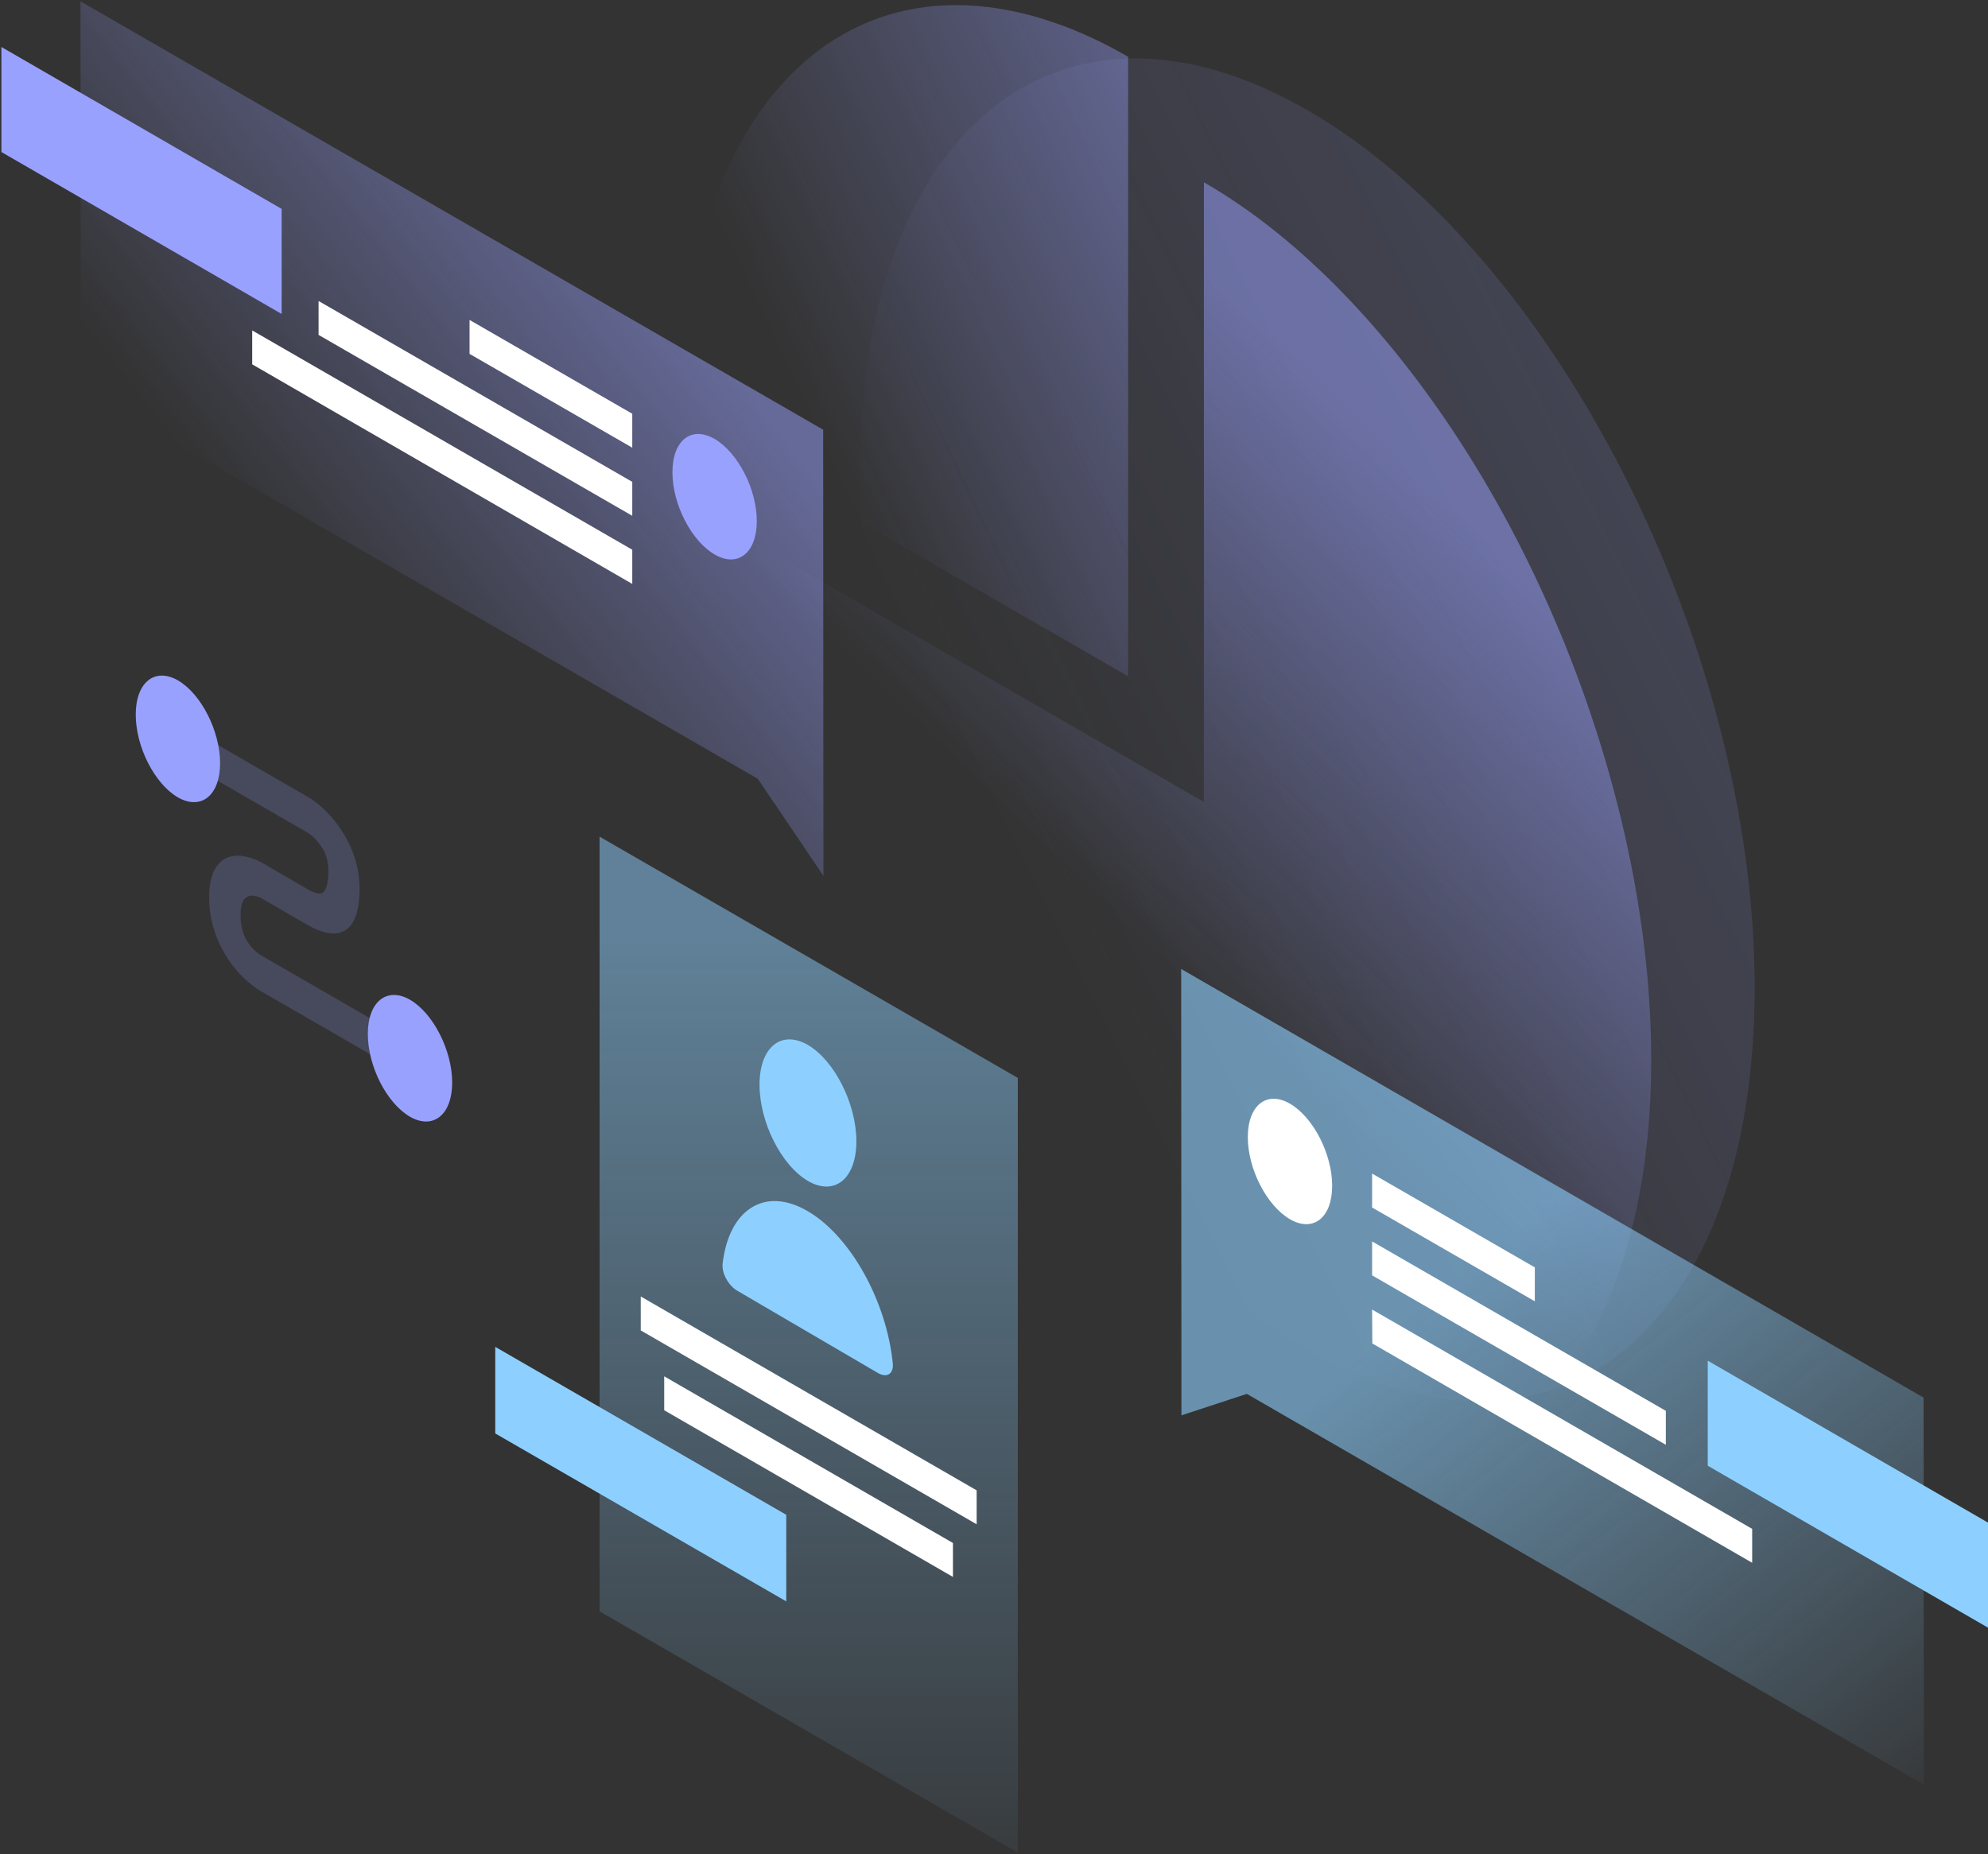 <?xml version="1.0" encoding="UTF-8"?> <svg xmlns="http://www.w3.org/2000/svg" width="388" height="362" viewBox="0 0 388 362" fill="none"><rect x="0" y="0" width="388" height="362" fill="#333333" stroke="none"/> <path opacity="0.2" d="M342.461 192.857C342.461 259.681 303.35 291.243 255.132 263.432C206.913 235.621 167.851 158.86 167.851 92.085C167.851 25.261 206.962 -6.301 255.18 21.51C303.399 49.321 342.461 126.033 342.461 192.857Z" fill="url(#paint0_linear_76_289)"></path> <path opacity="0.5" d="M220.178 11.083C208.732 4.459 197.383 1.049 186.766 1.001C176.196 0.952 166.553 4.313 158.419 10.888C150.285 17.463 143.856 27.058 139.472 39.186C135.089 51.313 132.8 65.779 132.8 81.657L220.178 132.019V11.083Z" fill="url(#paint1_linear_76_289)"></path> <path opacity="0.5" d="M147.638 106.161C147.638 130.075 152.752 156.425 162.347 181.849C171.942 207.274 185.58 230.652 201.506 249.014C217.433 267.376 235.016 279.894 251.966 285.008C268.915 290.122 284.452 287.589 296.677 277.702C308.903 267.815 317.182 251.06 320.592 229.581C323.953 208.053 322.248 182.726 315.624 156.814C309 130.903 297.846 105.527 283.478 83.951C269.11 62.374 252.258 45.522 234.967 35.586V156.571L147.638 106.161Z" fill="url(#paint2_linear_76_289)"></path> <path opacity="0.5" d="M160.658 83.887L15.71 0.259L15.759 75.753L147.897 152.026L160.707 170.973L160.658 83.887Z" fill="url(#paint3_linear_76_289)"></path> <path d="M0.272 29.677V9.172L54.969 40.782V61.287L0.272 29.677Z" fill="#99A1FF"></path> <path d="M123.4 80.77L91.644 62.456V69.081L123.4 87.394V80.77Z" fill="white"></path> <path d="M123.4 94.067L62.177 58.755V65.379L123.4 100.691V94.067Z" fill="white"></path> <path d="M123.4 107.315L49.222 64.502V71.126L123.4 113.987V107.315Z" fill="white"></path> <path d="M131.241 92.216C131.241 98.45 134.942 105.61 139.472 108.24C144.001 110.87 147.703 107.948 147.703 101.713C147.703 95.479 144.001 88.319 139.472 85.689C134.894 83.059 131.241 85.981 131.241 92.216Z" fill="#99A1FF"></path> <path opacity="0.6" d="M230.534 189.158L375.434 272.835L375.482 348.377L243.344 272.104L230.583 276.293L230.534 189.158Z" fill="url(#paint4_linear_76_289)"></path> <path d="M333.303 286.131V265.626L388 297.236V317.741L333.303 286.131Z" fill="#8DD0FF"></path> <path d="M267.795 229.097L299.551 247.41V254.034L267.795 235.721V229.097Z" fill="white"></path> <path d="M267.794 242.344L325.121 275.416V282.04L267.794 248.968V242.344Z" fill="white"></path> <path d="M267.794 255.641L341.973 298.454V305.078L267.843 262.265L267.794 255.641Z" fill="white"></path> <path d="M260 231.483C260 237.718 256.298 240.64 251.769 238.01C247.239 235.38 243.537 228.22 243.537 221.986C243.537 215.751 247.239 212.829 251.769 215.459C256.298 218.089 260 225.249 260 231.483Z" fill="white"></path> <path opacity="0.5" d="M117.02 163.326L198.65 210.424V361.655L117.02 314.557V163.326Z" fill="url(#paint5_linear_76_289)"></path> <path d="M125.055 253.091L190.613 290.935V297.559L125.055 259.715V253.091Z" fill="white"></path> <path d="M129.634 268.677L185.986 301.212V307.836L129.634 275.3V268.677Z" fill="white"></path> <path d="M153.453 295.708L96.662 262.929V279.83L153.453 312.609V295.708Z" fill="#8DD0FF"></path> <path d="M167.137 222.796C167.137 230.102 162.899 233.56 157.688 230.54C152.476 227.471 148.239 219.094 148.239 211.739C148.239 204.434 152.476 200.976 157.688 203.995C162.899 207.064 167.137 215.49 167.137 222.796Z" fill="#8DD0FF"></path> <path d="M157.638 236.434C149.212 231.514 142.247 236.141 141.03 246.711C140.835 248.561 142.199 250.997 143.903 251.971L171.373 268.044C173.078 269.018 174.442 268.238 174.247 266.144C173.029 254.065 166.064 241.353 157.638 236.434Z" fill="#8DD0FF"></path> <path opacity="0.2" d="M60.003 162.528L39.157 150.498V143.484L60.003 155.515C61.708 156.489 64.192 158.486 66.286 161.554C68.575 164.817 70.183 168.957 70.183 173.438C70.183 178.406 68.916 181.231 66.53 182.011C64.289 182.741 61.61 181.475 60.003 180.549L51.431 175.581L51.382 175.533C50.652 175.094 49.483 174.656 48.557 174.948C47.778 175.192 46.95 175.922 46.95 178.699C46.95 181.475 47.827 183.131 48.509 184.154C49.385 185.42 50.554 186.297 51.285 186.686L51.382 186.735L77.586 201.883V208.896L51.528 193.846C49.726 192.921 47.145 190.924 44.904 187.807C42.469 184.348 40.813 180.014 40.813 175.192C40.813 170.37 42.469 167.935 44.856 167.253C47.096 166.62 49.678 167.545 51.48 168.617L59.955 173.536C61.172 174.266 62.097 174.559 62.731 174.364C63.218 174.218 64.094 173.536 64.094 169.98C64.094 167.642 63.364 166.133 62.633 165.158C61.757 163.843 60.685 162.918 60.003 162.528Z" fill="#99A1FF"></path> <path d="M42.955 148.989C42.955 155.272 39.254 158.243 34.724 155.661C30.194 153.031 26.493 145.823 26.493 139.491C26.493 133.208 30.194 130.237 34.724 132.818C39.254 135.448 42.955 142.706 42.955 148.989Z" fill="#99A1FF"></path> <path d="M88.252 211.332C88.252 217.615 84.55 220.586 80.021 218.005C75.491 215.374 71.789 208.166 71.789 201.834C71.789 195.551 75.491 192.58 80.021 195.162C84.55 197.792 88.252 205.049 88.252 211.332Z" fill="#99A1FF"></path> <defs> <linearGradient id="paint0_linear_76_289" x1="359.989" y1="90.45" x2="198.318" y2="170.65" gradientUnits="userSpaceOnUse"> <stop stop-color="#99A1FF"></stop> <stop offset="1" stop-color="#99A1FF" stop-opacity="0"></stop> </linearGradient> <linearGradient id="paint1_linear_76_289" x1="257.318" y1="38.714" x2="159.497" y2="84.777" gradientUnits="userSpaceOnUse"> <stop stop-color="#99A1FF"></stop> <stop offset="1" stop-color="#99A1FF" stop-opacity="0"></stop> </linearGradient> <linearGradient id="paint2_linear_76_289" x1="298.22" y1="113.657" x2="226.658" y2="187.543" gradientUnits="userSpaceOnUse"> <stop stop-color="#99A1FF"></stop> <stop offset="1" stop-color="#99A1FF" stop-opacity="0"></stop> </linearGradient> <linearGradient id="paint3_linear_76_289" x1="129.05" y1="53.642" x2="54.213" y2="112.237" gradientUnits="userSpaceOnUse"> <stop stop-color="#99A1FF"></stop> <stop offset="1" stop-color="#99A1FF" stop-opacity="0"></stop> </linearGradient> <linearGradient id="paint4_linear_76_289" x1="284.992" y1="249.1" x2="374.597" y2="361.644" gradientUnits="userSpaceOnUse"> <stop stop-color="#8DD0FF"></stop> <stop offset="1" stop-color="#8DD0FF" stop-opacity="0"></stop> </linearGradient> <linearGradient id="paint5_linear_76_289" x1="193.557" y1="181.392" x2="193.557" y2="385.094" gradientUnits="userSpaceOnUse"> <stop stop-color="#8DD0FF"></stop> <stop offset="1" stop-color="#8DD0FF" stop-opacity="0"></stop> </linearGradient> </defs> </svg> 